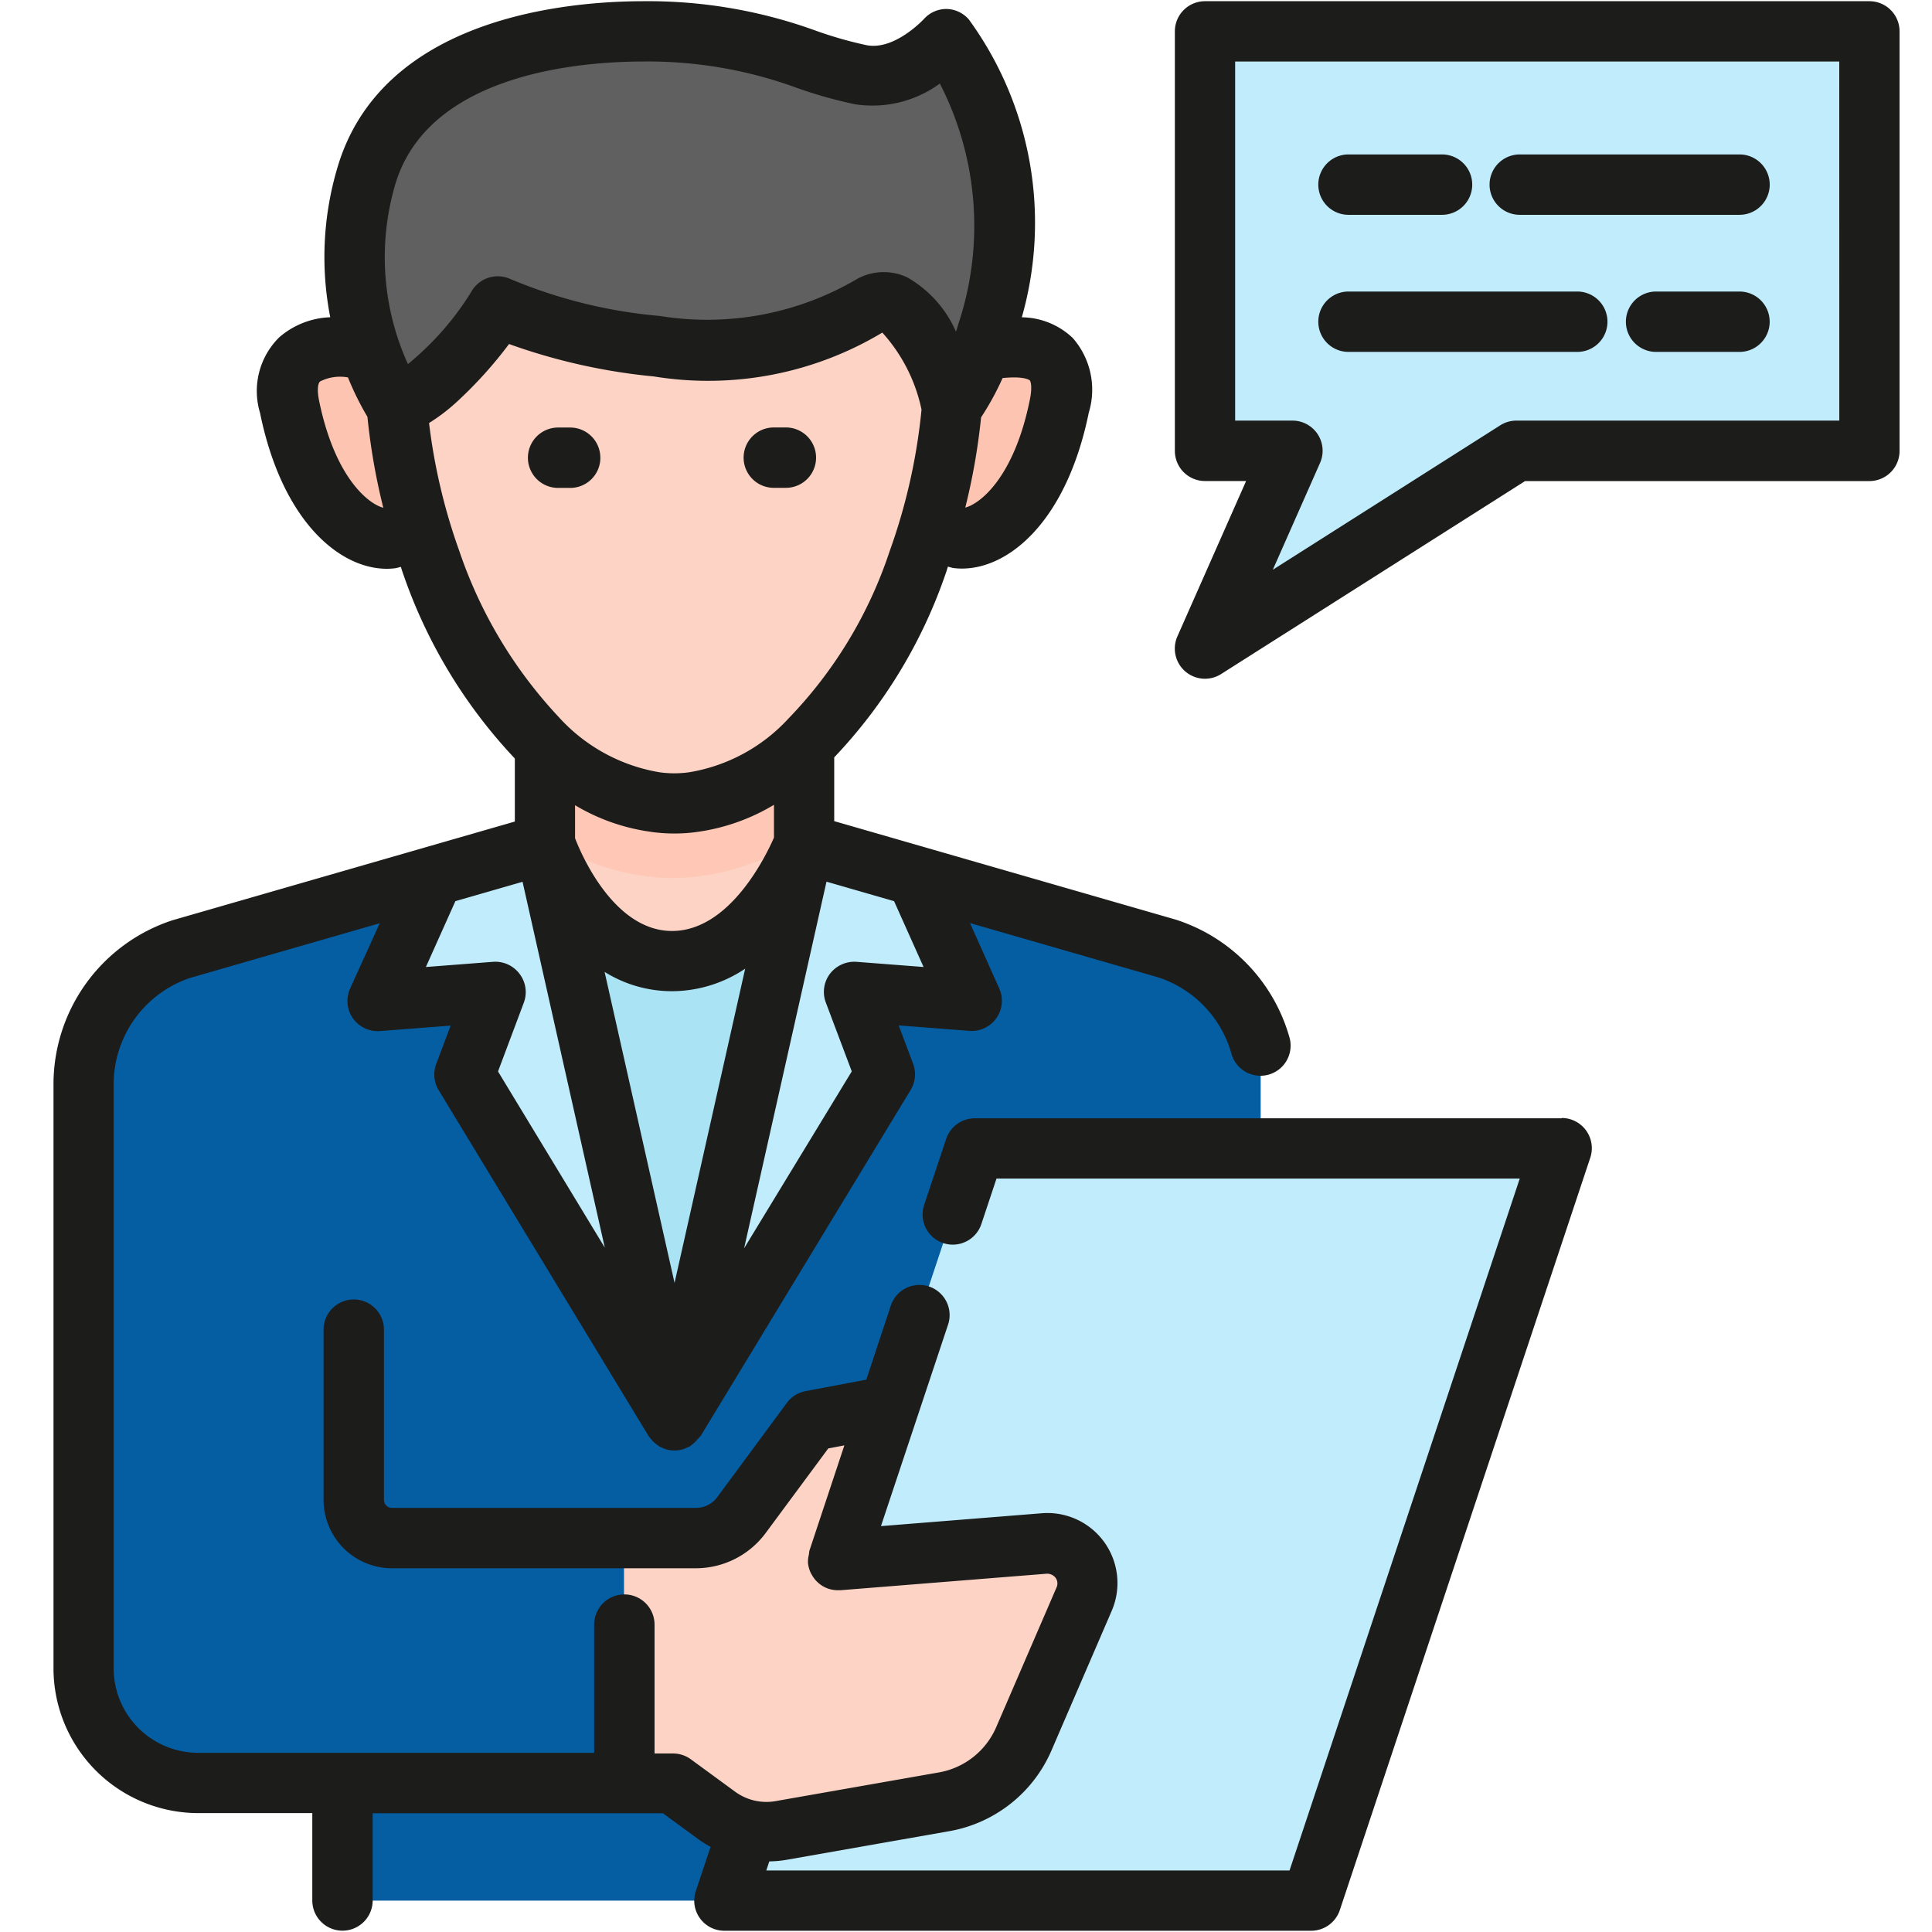 <svg xmlns="http://www.w3.org/2000/svg" width="48" height="48" viewBox="0 0 48 48">
  <g id="Group_13055" data-name="Group 13055" transform="translate(-762 -4564)">
    <rect id="Rectangle_5622" data-name="Rectangle 5622" width="48" height="48" transform="translate(762 4564)" fill="none"/>
    <g id="salesman" transform="translate(762.287 4563.963)">
      <g id="color_copy" data-name="color copy" transform="translate(1.784 0.816)">
        <path id="Path_4009" data-name="Path 4009" d="M29.686.817V11.24h2.172l-2.172,4.912,7.735-4.912h8.773V.817Z" transform="translate(-1.82 -0.817)" fill="#c1ecfb"/>
        <path id="Path_4010" data-name="Path 4010" d="M21.719,26.762l-.77-2.053,2.928.226-1.391-3.1-2.781-.8L16.491,35.356Z" transform="translate(-1.803 -0.842)" fill="#c1ecfb"/>
        <path id="Path_4011" data-name="Path 4011" d="M12.032,24.708l-.756,2.075,5.206,8.572-3.22-14.324-2.766.8L9.1,24.934Z" transform="translate(-1.794 -0.842)" fill="#c1ecfb"/>
        <path id="Path_4012" data-name="Path 4012" d="M28.72,23.637l-6.252-1.8,1.391,3.1-2.928-.226.77,2.053-5.228,8.594h0L11.267,26.79l.756-2.075-2.932.221,1.4-3.1L4.228,23.638a3.547,3.547,0,0,0-2.443,3.37V41.542a2.821,2.821,0,0,0,2.821,2.822H8.222v2.92H31.035V26.067C31.035,24.9,29.865,24.014,28.72,23.637Z" transform="translate(-1.785 -0.843)" fill="#055ea2"/>
        <path id="Path_4013" data-name="Path 4013" d="M23.952,28.6l-3.4,10.218-2.232,6.7-.589,1.769H32.312L38.535,28.6Z" transform="translate(-1.805 -0.852)" fill="#c1ecfb"/>
        <path id="Path_4014" data-name="Path 4014" d="M25.675,38.419l-5.128.411,1.272-3.823-1.943.367-1.729,2.342a1.409,1.409,0,0,1-1.134.572H15.234V44.38h1.209l1.1.8a2.066,2.066,0,0,0,1.578.369l4.065-.715a2.658,2.658,0,0,0,1.978-1.561l1.5-3.476a.993.993,0,0,0-.986-1.377Z" transform="translate(-1.802 -0.86)" fill="#fcd3c4"/>
        <path id="Path_4015" data-name="Path 4015" d="M16.424,23.942c-2.2,0-3.154-2.914-3.154-2.914v.01l3.216,14.314L19.7,21.028S18.62,23.942,16.424,23.942Z" transform="translate(-1.799 -0.842)" fill="#a9e3f4"/>
        <path id="Path_4016" data-name="Path 4016" d="M19.7,18.57v2.457s-1.079,2.906-3.276,2.906-3.156-2.906-3.156-2.906v-.14l-.03-2.327A4.93,4.93,0,0,0,16,19.988a3.862,3.862,0,0,0,.479.03,3.9,3.9,0,0,0,.489-.03A4.956,4.956,0,0,0,19.7,18.57Z" transform="translate(-1.799 -0.839)" fill="#fcd3c4"/>
        <path id="Path_4017" data-name="Path 4017" d="M19.7,18.57v2.267a5.873,5.873,0,0,1-3.266,1.039,5.893,5.893,0,0,1-3.166-.989l-.03-2.327A4.93,4.93,0,0,0,16,19.988a3.86,3.86,0,0,0,.479.03,3.9,3.9,0,0,0,.489-.03A4.956,4.956,0,0,0,19.7,18.57Z" transform="translate(-1.799 -0.839)" fill="#ffc7b5"/>
        <path id="Path_4018" data-name="Path 4018" d="M10.126,13.1a1.123,1.123,0,0,1-.688.317c-.775.088-2.031-.83-2.523-3.277-.35-1.7,1.365-1.572,2-1.386h.011a5.686,5.686,0,0,0,.645,1.386,15.5,15.5,0,0,0,.557,2.96Z" transform="translate(-1.791 -0.827)" fill="#fdc5b1"/>
        <path id="Path_4019" data-name="Path 4019" d="M24.25,8.321a3.952,3.952,0,0,1-.142.426,5.693,5.693,0,0,1-.732,1.386s-.109-.393-.295-.884c-.339-.863-.95-2-1.715-1.617a8.033,8.033,0,0,1-5.33,1,12.689,12.689,0,0,1-3.953-.983,7.085,7.085,0,0,1-1.311,1.617c-.065.065-.142.142-.218.207a4,4,0,0,1-.983.655,5.686,5.686,0,0,1-.645-1.386H8.916a7.117,7.117,0,0,1-.1-4.315c.9-3.091,4.773-3.615,6.891-3.615,2.861,0,3.943.8,5.393,1.082A2.6,2.6,0,0,0,23.224,1S25.572,3.7,24.25,8.321Z" transform="translate(-1.793 -0.817)" fill="#606060"/>
        <path id="Path_4020" data-name="Path 4020" d="M26.049,10.143c-.492,2.447-1.748,3.365-2.524,3.277a1.127,1.127,0,0,1-.688-.317,15.424,15.424,0,0,0,.557-2.96,5.693,5.693,0,0,0,.732-1.386C24.945,8.6,26.4,8.45,26.049,10.143Z" transform="translate(-1.811 -0.827)" fill="#fdc5b1"/>
        <path id="Path_4021" data-name="Path 4021" d="M23.383,10.147a16.059,16.059,0,0,1-.559,2.956c-.09.31-.19.6-.3.9a11.624,11.624,0,0,1-2.7,4.434,1.535,1.535,0,0,1-.13.12,4.956,4.956,0,0,1-2.737,1.418,3.9,3.9,0,0,1-.489.03,3.859,3.859,0,0,1-.479-.03,4.93,4.93,0,0,1-2.757-1.428,1.286,1.286,0,0,1-.17-.16A12.07,12.07,0,0,1,10.429,14c-.11-.3-.21-.589-.3-.9a16.059,16.059,0,0,1-.559-2.956,3.97,3.97,0,0,0,.989-.659c.07-.07.15-.14.22-.21A7.091,7.091,0,0,0,12.087,7.66a12.584,12.584,0,0,0,3.955.989A8.025,8.025,0,0,0,21.365,7.64c.769-.38,1.378.759,1.718,1.618C23.273,9.747,23.383,10.147,23.383,10.147Z" transform="translate(-1.795 -0.825)" fill="#fcd3c4"/>
      </g>
      <g id="line_expand" data-name="line expand" transform="translate(1.038 0.066)">
        <path id="Path_4022" data-name="Path 4022" d="M46.194.067H29.686a.749.749,0,0,0-.749.749V11.239a.749.749,0,0,0,.749.749h1.021L29,15.848a.749.749,0,0,0,1.087.935l7.551-4.794h8.555a.749.749,0,0,0,.749-.749V.816a.749.749,0,0,0-.748-.749Zm-.749,10.42H37.421a.753.753,0,0,0-.4.117l-5.65,3.588,1.173-2.653a.749.749,0,0,0-.688-1.052H30.435V1.565H45.444Z" transform="translate(-1.073 -0.066)" fill="#1c1c1b"/>
        <path id="Path_4023" data-name="Path 4023" d="M37.471,5.374h5.46a.749.749,0,1,0,0-1.5h-5.46a.749.749,0,0,0,0,1.5Zm-4.255,0H35.54a.749.749,0,1,0,0-1.5H33.216a.749.749,0,0,0,0,1.5ZM42.931,7.28H40.858a.749.749,0,0,0,0,1.5h2.072a.749.749,0,1,0,0-1.5Zm-9.715,1.5H38.9a.749.749,0,1,0,0-1.5H33.216a.749.749,0,0,0,0,1.5Zm5.3,19.041H23.931a.749.749,0,0,0-.711.513l-.547,1.64a.749.749,0,0,0,1.422.473l.376-1.129h13L31.751,46.509h-13l.075-.226a2.8,2.8,0,0,0,.408-.036l4.064-.715a3.406,3.406,0,0,0,2.536-2l1.5-3.476A1.74,1.74,0,0,0,25.6,37.633l-4,.32,1.658-4.978a.75.75,0,1,0-1.422-.474l-.6,1.813-1.509.285a.749.749,0,0,0-.465.292l-1.728,2.341A.659.659,0,0,1,17,37.5H9.452a.2.2,0,0,1-.2-.2V33.072a.749.749,0,1,0-1.5,0V37.3a1.7,1.7,0,0,0,1.7,1.7H17a2.16,2.16,0,0,0,1.737-.877l1.554-2.1.4-.076-.868,2.615h0a.708.708,0,0,0-.012.094.731.731,0,0,0-.024.2h0v.009a.767.767,0,0,0,.081.275l.008.01a.744.744,0,0,0,.418.358.8.8,0,0,0,.238.038c.012,0,.022,0,.034,0h.025l5.13-.411a.268.268,0,0,1,.216.1.238.238,0,0,1,.026.24l-1.5,3.474a1.911,1.911,0,0,1-1.421,1.123l-4.064.714a1.314,1.314,0,0,1-1-.234l-1.1-.805a.748.748,0,0,0-.443-.145h-.46V40.4a.749.749,0,0,0-1.5,0v3.185H4.637a2.1,2.1,0,0,1-2.1-2.1v-14.5a2.788,2.788,0,0,1,1.9-2.652l4.71-1.358L8.41,24.6a.75.75,0,0,0,.071.737.759.759,0,0,0,.67.317l1.758-.136-.358.952a.749.749,0,0,0,.061.653l5.22,8.6h0c.01.016.025.028.035.043l.008.009a.747.747,0,0,0,.194.178c.007,0,.011.013.018.018h0c.018.01.037.015.055.024a.718.718,0,0,0,.107.046.735.735,0,0,0,.19.033h.049a.75.75,0,0,0,.214-.037c.026-.009.049-.021.073-.032l.025-.011a.615.615,0,0,0,.059-.025h0c.012-.008.018-.02.03-.028a.712.712,0,0,0,.14-.129.684.684,0,0,0,.057-.064c.009-.013.024-.017.032-.03l5.219-8.6a.751.751,0,0,0,.062-.652l-.358-.953,1.757.136a.75.75,0,0,0,.741-1.054l-.726-1.624,4.674,1.348a2.79,2.79,0,0,1,1.826,1.916.749.749,0,0,0,1.443-.4,4.3,4.3,0,0,0-2.828-2.949l-8.489-2.448V18.853a12.506,12.506,0,0,0,2.783-4.607c.016-.043.027-.088.042-.131.052.011.093.029.148.036a1.65,1.65,0,0,0,.2.012c1.172,0,2.6-1.175,3.152-3.876a1.949,1.949,0,0,0-.4-1.854A1.867,1.867,0,0,0,25.1,7.92a8.577,8.577,0,0,0-1.317-7.4A.75.75,0,0,0,23.225.26h0a.749.749,0,0,0-.559.251c-.008.008-.727.783-1.421.649A9.865,9.865,0,0,1,20,.806,12.2,12.2,0,0,0,15.708.067c-1.924,0-6.527.405-7.617,4.152a7.79,7.79,0,0,0-.173,3.7,2.042,2.042,0,0,0-1.269.5,1.875,1.875,0,0,0-.476,1.874c.55,2.7,1.978,3.875,3.151,3.875a1.649,1.649,0,0,0,.2-.012c.056-.007.1-.025.148-.035.015.042.026.086.042.129a12.706,12.706,0,0,0,2.79,4.632v1.566L4,22.9a4.289,4.289,0,0,0-2.958,4.083v14.5a3.6,3.6,0,0,0,3.6,3.6H7.472v2.171a.749.749,0,0,0,1.5,0V45.087h7.211l.9.659a2.844,2.844,0,0,0,.284.175L17,47.02a.748.748,0,0,0,.71.986H32.289A.751.751,0,0,0,33,47.494L39.223,28.8a.75.75,0,0,0-.71-.987ZM12.622,24.233a.753.753,0,0,0-.656-.3l-1.672.129.733-1.636,1.669-.481,2.043,9.089-2.653-4.377.642-1.711A.748.748,0,0,0,12.622,24.233Zm3.256-3.53a4.042,4.042,0,0,0,.589.042,3.973,3.973,0,0,0,.575-.04,5.035,5.035,0,0,0,1.9-.673v.815c-.2.458-1.1,2.32-2.532,2.32S14.162,21.287,14,20.861v-.819a4.971,4.971,0,0,0,1.882.661Zm2.349,3.4-1.755,7.808-1.738-7.728a3.153,3.153,0,0,0,1.675.48,3.276,3.276,0,0,0,1.818-.56Zm4.432-.041-1.671-.129a.764.764,0,0,0-.657.3.748.748,0,0,0-.1.713l.644,1.709L18.2,31.051l2.047-9.109,1.679.484ZM25.295,9.988c-.388,1.9-1.224,2.563-1.6,2.66a15.886,15.886,0,0,0,.393-2.242,6.906,6.906,0,0,0,.534-.976c.546-.056.672.054.673.055C25.316,9.5,25.37,9.641,25.295,9.988ZM9.527,4.638c.809-2.774,4.594-3.073,6.178-3.073a10.755,10.755,0,0,1,3.824.662,11.077,11.077,0,0,0,1.425.4,2.838,2.838,0,0,0,2.109-.514A7.733,7.733,0,0,1,23.519,8.1c-.018.061-.035.119-.055.177a2.883,2.883,0,0,0-1.216-1.352,1.378,1.378,0,0,0-1.222.032,7.348,7.348,0,0,1-4.92.93A12.317,12.317,0,0,1,12.4,6.972a.756.756,0,0,0-.987.33A7.175,7.175,0,0,1,10.04,8.919c-.064.058-.128.113-.192.163a6.415,6.415,0,0,1-.321-4.443ZM7.64,9.988c-.047-.234-.038-.416.025-.474a1.1,1.1,0,0,1,.693-.1,7.091,7.091,0,0,0,.484.979,15.762,15.762,0,0,0,.394,2.259C8.857,12.554,8.028,11.89,7.64,9.988Zm2.729.561a4.551,4.551,0,0,0,.691-.526,10.462,10.462,0,0,0,1.3-1.439,14.781,14.781,0,0,0,3.6.806A8.41,8.41,0,0,0,21.634,8.3a4.108,4.108,0,0,1,.974,1.914,14.565,14.565,0,0,1-.794,3.523A10.9,10.9,0,0,1,19.3,17.891a4.3,4.3,0,0,1-2.454,1.331,2.62,2.62,0,0,1-.76,0,4.341,4.341,0,0,1-2.49-1.369,11.34,11.34,0,0,1-2.468-4.116,14.528,14.528,0,0,1-.755-3.189Z" transform="translate(-1.038 -0.066)" fill="#1c1c1b"/>
        <path id="Path_4024" data-name="Path 4024" d="M18.953,12.171h.3a.749.749,0,0,0,0-1.5h-.3a.749.749,0,1,0,0,1.5Zm-4.31-.749a.749.749,0,0,0-.749-.749h-.3a.749.749,0,1,0,0,1.5h.3A.749.749,0,0,0,14.644,11.422Z" transform="translate(-1.053 -0.08)" fill="#1c1c1b"/>
      </g>
    </g>
  </g>
</svg>
